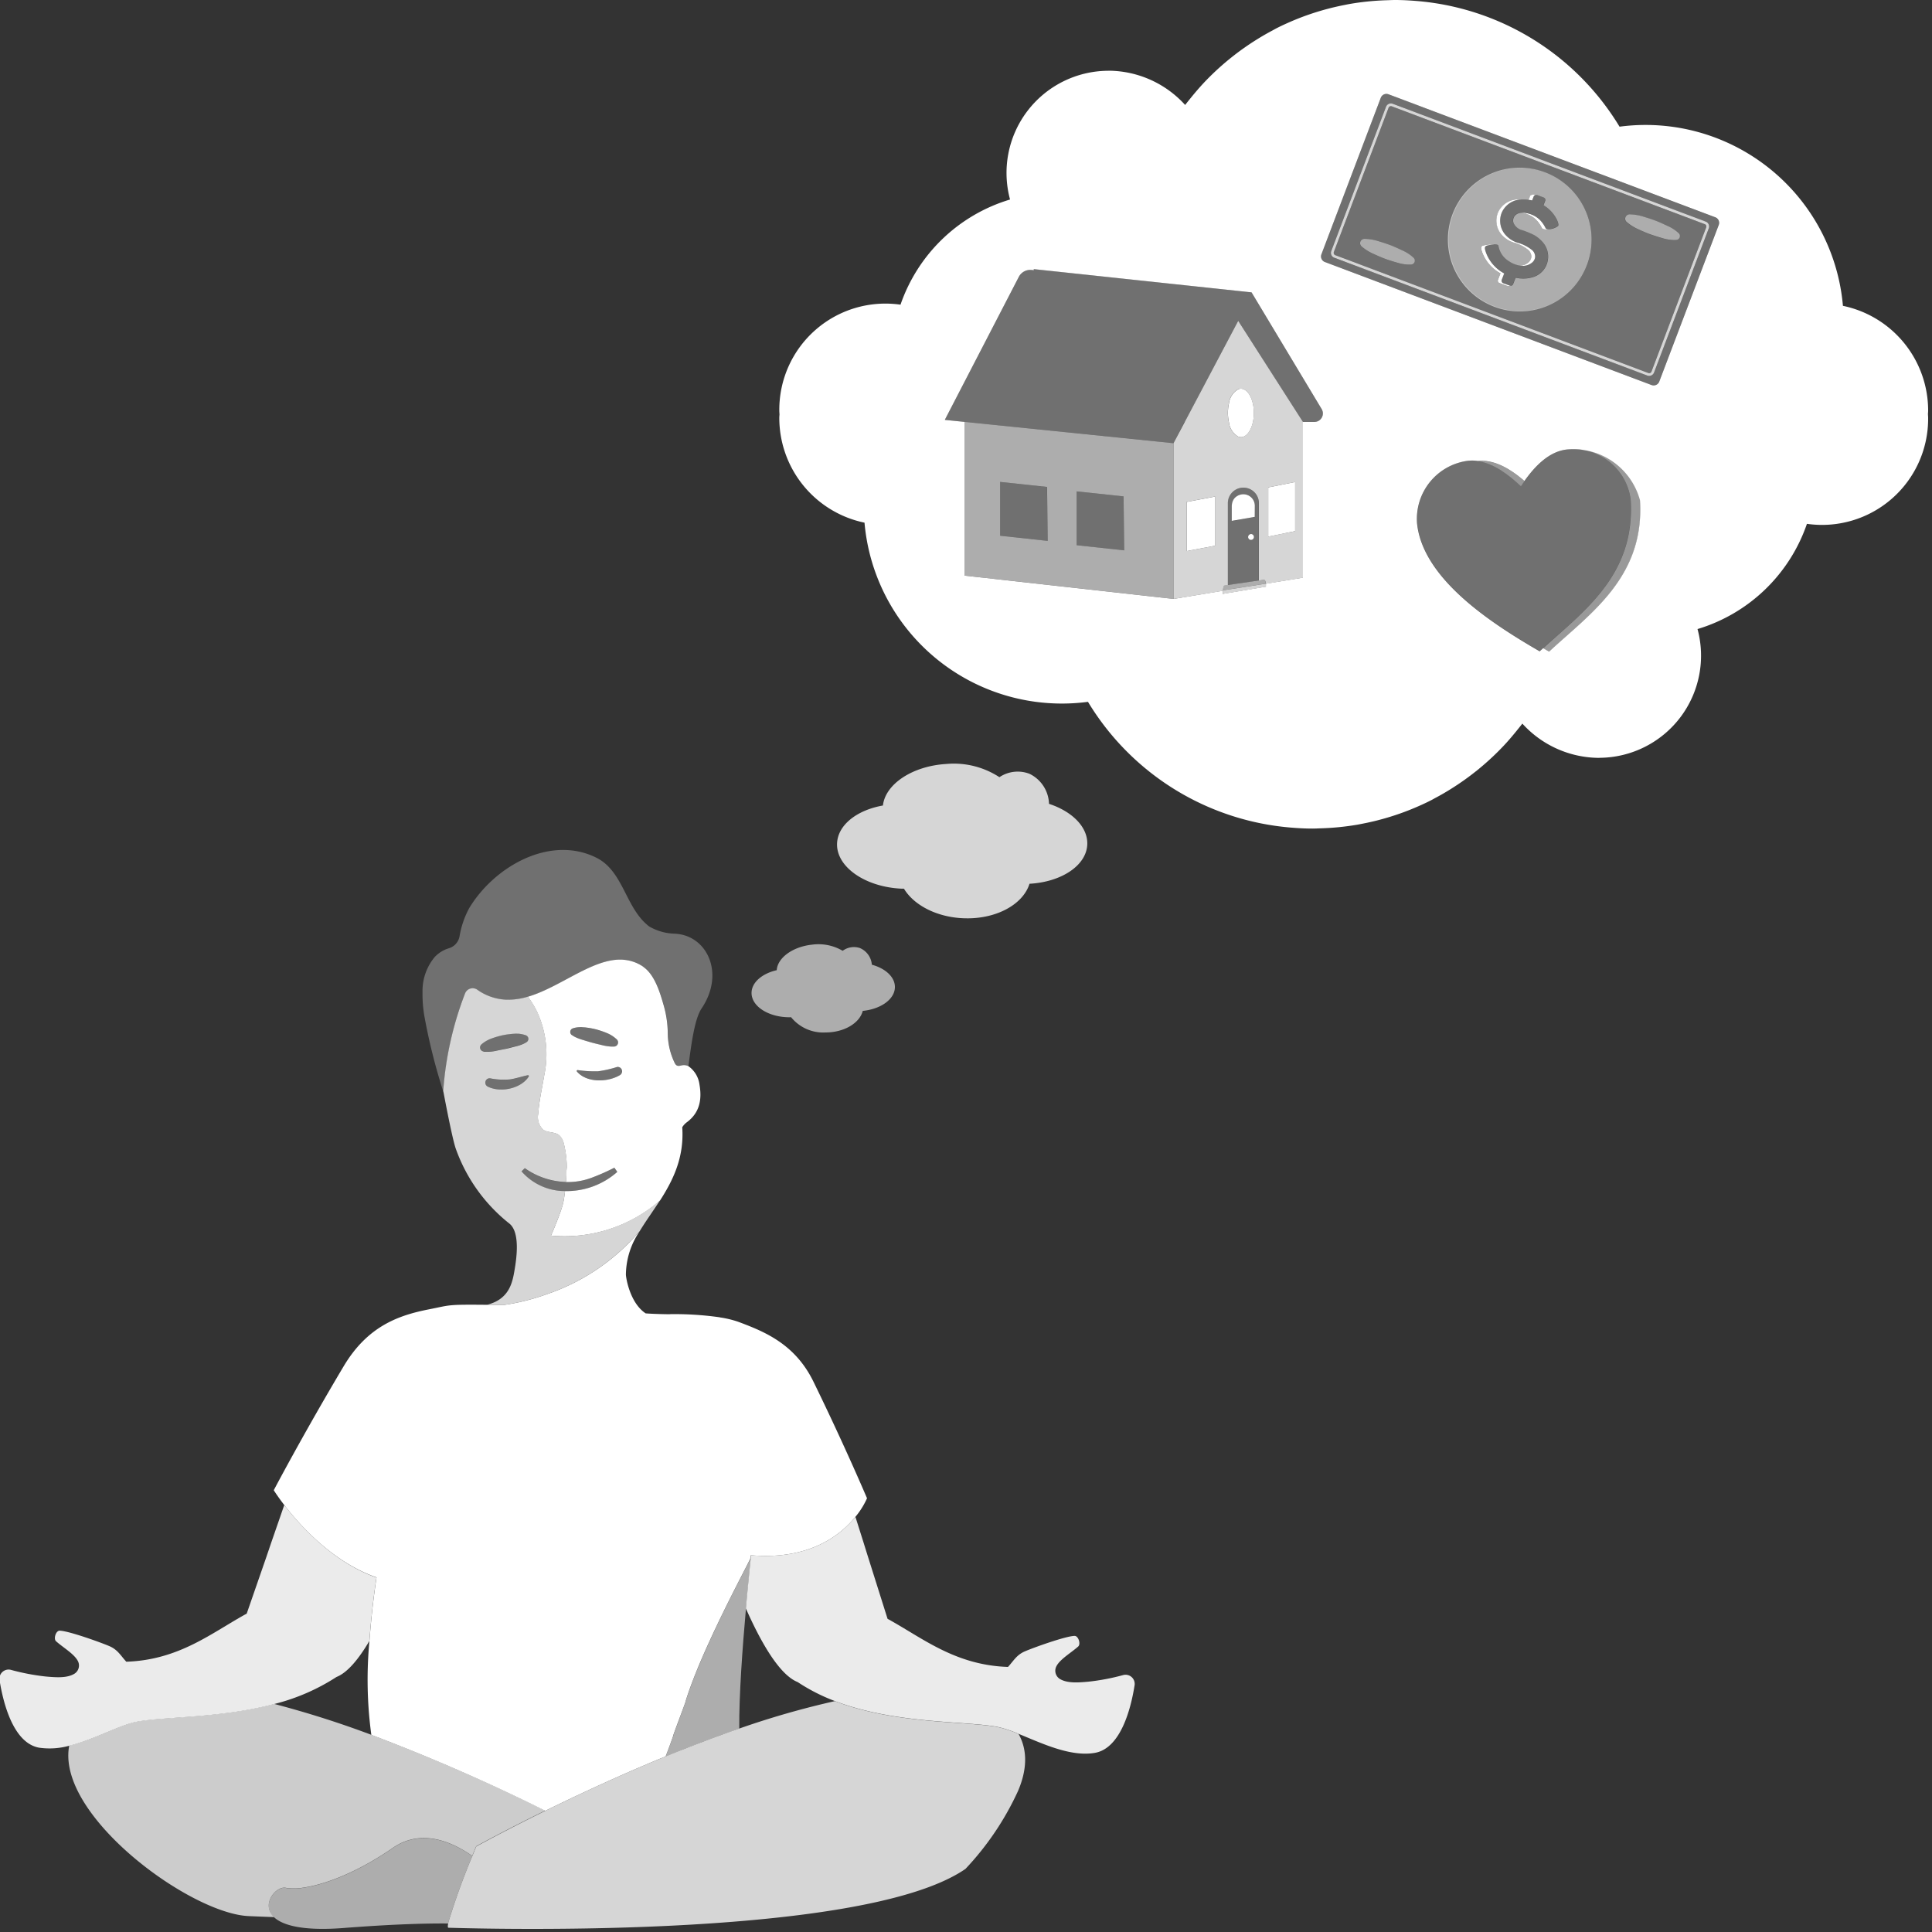 <svg viewBox="0 0 300 300" xmlns="http://www.w3.org/2000/svg"><rect x="0" y="0" width="300" height="300" fill="#333333" stroke="none"/><g fill="#fff"><path d="m 299.4 63.76 a 16.61 16.61 0 0 0 -13.23 -16.27 30.76 30.76 0 0 0 -34.69 -27.82 40.7 40.7 0 0 0 -31.55 -19.52 c -1.09 -.09 -2.19 -.15 -3.31 -.15 -.46 0 -.92 .03 -1.37 .04 a 40.96 40.96 0 0 0 -5.58 .56 c -.46 .08 -.92 .18 -1.38 .27 -.71 .15 -1.42 .31 -2.12 .5 a 40.37 40.37 0 0 0 -6.23 2.2 c -.63 .28 -1.25 .57 -1.86 .89 -.17 .09 -.34 .19 -.51 .28 -.85 .45 -1.68 .93 -2.49 1.44 a 41.32 41.32 0 0 0 -8.15 6.68 c -.66 .71 -1.3 1.45 -1.91 2.2 -.33 .41 -.67 .82 -.99 1.24 a 16.17 16.17 0 0 0 -11.83 -5.32 c -.08 0 -.15 .01 -.23 .01 a 15.86 15.86 0 0 0 -15.13 19.99 25.82 25.82 0 0 0 -17.01 16.33 16.48 16.48 0 0 0 -18.82 16.44 c 0 .2 .02 .4 .03 .6 -.01 .18 -.03 .36 -.03 .54 a 16.61 16.61 0 0 0 13.23 16.27 30.76 30.76 0 0 0 34.7 27.82 40.7 40.7 0 0 0 31.55 19.53 c 1.09 .09 2.19 .15 3.31 .15 .46 0 .92 -.03 1.37 -.04 a 40.96 40.96 0 0 0 5.58 -.56 c .46 -.08 .92 -.18 1.38 -.27 .71 -.15 1.42 -.31 2.12 -.5 a 40.37 40.37 0 0 0 6.23 -2.2 c .63 -.28 1.25 -.57 1.86 -.89 .17 -.09 .34 -.19 .51 -.28 .85 -.45 1.68 -.93 2.49 -1.44 a 41.28 41.28 0 0 0 8.15 -6.68 c .67 -.71 1.3 -1.45 1.91 -2.2 .33 -.41 .67 -.82 .99 -1.24 a 16.17 16.17 0 0 0 11.84 5.32 c .08 0 .15 -.01 .23 -.01 a 15.86 15.86 0 0 0 15.13 -19.99 25.82 25.82 0 0 0 16.99 -16.34 16.48 16.48 0 0 0 18.82 -16.44 c 0 -.2 -.02 -.4 -.03 -.6 .01 -.18 .03 -.36 .03 -.54 z m -95.3 1.76 h -1.79 v 24.18 l -5.74 .94 v .46 l -6.71 1.12 v -.48 l -7.63 1.26 -32.47 -3.62 v -23.87 l -3.05 -.31 11.49 -22.2 a 2 2 0 0 1 1.98 -1.08 l .35 .04 -.01 -.17 33.82 3.61 10.89 18.13 a 1.32 1.32 0 0 1 -1.12 1.99 z m 36.45 35.66 c -.3 -.17 -.61 -.36 -.92 -.54 -.18 .17 -.37 .33 -.55 .5 -7.43 -4.3 -18.06 -11.17 -19.03 -19.76 a 9.09 9.09 0 0 1 7.89 -9.83 5.99 5.99 0 0 1 1.54 .03 c 2.65 -.26 5.16 1.32 7.23 3.11 1.65 -2.32 3.82 -4.58 6.58 -4.89 a 10.72 10.72 0 0 1 11.36 7.85 c .78 12 -7.82 17.67 -14.1 23.53 z m 26.33 -66.24 l -9.23 24.31 a .93 .93 0 0 1 -1.19 .54 l -50.74 -19.11 a .92 .92 0 0 1 -.53 -1.19 l 9.22 -24.31 a .93 .93 0 0 1 1.19 -.54 l 1.47 .55 2.66 1 1 .38 26.46 9.96 .37 .14 1.1 .41 17.69 6.66 a .92 .92 0 0 1 .53 1.2 z"/><path d="m 194.34 45.4 l -33.81 -3.62 .01 .17 -.35 -.04 a 2 2 0 0 0 -1.98 1.08 l -11.5 22.21 3.05 .31 32.47 3.31 1.7 -3.29 h .04 l 8.3 -15.71 10.04 15.71 h 1.79 a 1.32 1.32 0 0 0 1.12 -2 z" opacity=".3"/><path d="m 184.26 85.57 l 4.43 -.83 v -7.64 l -4.43 .84 z"/><path d="m 201.11 74.85 l -4.18 .83 v 7.64 l 4.18 -.84 z"/><path d="m 190.83 62.65 a 6.85 6.85 0 0 0 0 2.93 2.98 2.98 0 0 0 1.45 2.22 1.12 1.12 0 0 0 .41 .08 c 1.11 0 2.01 -1.68 2.01 -3.76 s -.9 -3.76 -2.01 -3.76 a 1.12 1.12 0 0 0 -.41 .08 2.98 2.98 0 0 0 -1.45 2.21 z"/><path d="m 155.3 74.83 v 8.36 l 7.37 .8 -.09 -8.38 z" opacity=".3"/><path d="m 167.18 76.3 v 8.36 l 7.37 .8 -.08 -8.38 z" opacity=".3"/><path d="m 194.85 78.54 a 1.79 1.79 0 0 0 -2.09 -1.77 1.83 1.83 0 0 0 -.2 .05 1.77 1.77 0 0 0 -.44 .19 c -.02 .01 -.04 .03 -.06 .04 a 1.57 1.57 0 0 0 -.63 .75 1.77 1.77 0 0 0 -.14 .53 1.68 1.68 0 0 0 -.02 .2 v 2.35 l 3.57 -.62 z"/><path d="m 194.27 82.92 a .46 .46 0 0 0 -.18 .04 .46 .46 0 0 0 0 .85 .46 .46 0 1 0 .18 -.89 z"/><path d="m 149.76 65.51 v 23.87 l 32.47 3.62 v -24.18 z m 5.54 17.68 v -8.36 l 7.29 .78 .09 8.38 z m 11.88 1.47 v -8.36 l 7.29 .78 .09 8.38 z" opacity=".6"/><path d="m 183.97 65.52 l -1.74 3.29 v 24.19 l 7.63 -1.25 v -.07 h .02 l .08 -.47 c .02 -.14 .07 -.27 .21 -.29 l .49 -.07 v -12.72 a 2.41 2.41 0 1 1 4.82 0 v 12.01 l .71 -.1 a .25 .25 0 0 1 .29 .21 l .1 .39 v .01 l 5.74 -.94 v -24.19 l -10.05 -15.7 z m 4.71 19.22 l -4.43 .83 v -7.63 l 4.43 -.84 z m 8.24 -9.06 l 4.19 -.83 v 7.63 l -4.19 .84 z m -4.24 -15.32 c 1.11 0 2.01 1.68 2.01 3.76 s -.9 3.76 -2.01 3.76 a 1.12 1.12 0 0 1 -.41 -.08 2.98 2.98 0 0 1 -1.45 -2.22 6.85 6.85 0 0 1 0 -2.93 2.98 2.98 0 0 1 1.45 -2.22 1.12 1.12 0 0 1 .42 -.07 z" opacity=".8"/><path d="m 195.47 78.13 a 2.41 2.41 0 1 0 -4.82 0 v 12.71 l 4.82 -.7 z m -1.2 5.71 a .46 .46 0 0 1 -.18 -.04 .46 .46 0 0 1 0 -.85 .46 .46 0 1 1 .18 .89 z m .58 -3.57 l -3.57 .62 v -2.35 c 0 -.06 0 -.11 .01 -.16 0 -.01 .01 -.03 .01 -.04 a 1.77 1.77 0 0 1 .14 -.53 c 0 -.01 0 -.03 .01 -.04 .02 -.05 .05 -.09 .07 -.14 a 1.79 1.79 0 0 1 .54 -.58 c .02 -.01 .04 -.03 .06 -.04 a 1.77 1.77 0 0 1 .44 -.19 c .02 0 .03 -.01 .04 -.02 .05 -.01 .1 -.03 .16 -.03 a 1.79 1.79 0 0 1 2.09 1.77 z" opacity=".3"/><path d="m 196.47 90.25 a .25 .25 0 0 0 -.29 -.21 l -.71 .1 -4.82 .7 -.49 .07 c -.14 .02 -.19 .15 -.21 .29 l -.08 .47 6.69 -1.04 z" opacity=".6"/><path d="m 189.88 91.67 h -.02 v .08 .48 l 6.71 -1.12 v -.46 -.02 z" opacity=".8"/><path d="m 217.73 38.87 c -.62 -.29 -1.23 -.58 -1.87 -.82 s -1.29 -.44 -1.94 -.64 a 7.37 7.37 0 0 0 -2.06 -.32 .67 .67 0 0 0 -.44 1.17 7.32 7.32 0 0 0 1.76 1.12 c .62 .28 1.24 .56 1.88 .8 s 1.29 .43 1.95 .62 a 6.3 6.3 0 0 0 2.08 .28 .61 .61 0 0 0 .4 -1.05 6.25 6.25 0 0 0 -1.76 -1.16 z" opacity=".6"/><path d="m 258.89 35.07 c -.62 -.29 -1.23 -.58 -1.87 -.82 s -1.29 -.44 -1.94 -.64 a 7.37 7.37 0 0 0 -2.06 -.32 .67 .67 0 0 0 -.44 1.17 7.36 7.36 0 0 0 1.76 1.12 c .62 .28 1.24 .56 1.88 .79 s 1.29 .43 1.95 .62 a 6.28 6.28 0 0 0 2.08 .28 .61 .61 0 0 0 .4 -1.05 6.25 6.25 0 0 0 -1.76 -1.15 z" opacity=".6"/><path d="m 266.34 33.75 l -17.69 -6.66 -1.1 -.41 -.37 -.14 -26.45 -9.97 -1 -.38 -2.66 -1 -1.47 -.55 a .93 .93 0 0 0 -1.19 .54 l -9.22 24.31 a .92 .92 0 0 0 .53 1.19 l 50.74 19.11 a .93 .93 0 0 0 1.19 -.54 l 9.22 -24.31 a .92 .92 0 0 0 -.53 -1.19 z m -1 1.7 l -8.5 22.4 a .81 .81 0 0 1 -1.04 .47 l -48.61 -18.3 a .82 .82 0 0 1 -.18 -.09 .81 .81 0 0 1 -.29 -.95 l 8.5 -22.4 a .81 .81 0 0 1 1.04 -.47 l 48.61 18.3 a .81 .81 0 0 1 .47 1.04 z" opacity=".3"/><path d="m 264.87 34.41 l -48.61 -18.3 a .81 .81 0 0 0 -1.04 .47 l -8.5 22.4 a .81 .81 0 0 0 .29 .95 .82 .82 0 0 0 .18 .09 l 48.61 18.3 a .81 .81 0 0 0 1.04 -.47 l 8.5 -22.4 a .81 .81 0 0 0 -.47 -1.04 z m .07 .89 l -8.5 22.4 a .38 .38 0 0 1 -.49 .22 l -48.61 -18.3 a .37 .37 0 0 1 -.21 -.2 .38 .38 0 0 1 -.01 -.29 l 8.5 -22.4 a .38 .38 0 0 1 .2 -.21 .38 .38 0 0 1 .29 -.01 l 48.61 18.3 a .39 .39 0 0 1 .08 .04 .38 .38 0 0 1 .14 .45 z" opacity=".8"/><path d="m 264.72 34.81 l -48.61 -18.3 a .38 .38 0 0 0 -.29 .01 .38 .38 0 0 0 -.2 .21 l -8.5 22.4 a .38 .38 0 0 0 .01 .29 .37 .37 0 0 0 .21 .2 l 48.61 18.3 a .38 .38 0 0 0 .49 -.22 l 8.5 -22.4 a .38 .38 0 0 0 -.14 -.45 .39 .39 0 0 0 -.08 -.04 z m -45.24 6.09 a .61 .61 0 0 1 -.4 .18 6.3 6.3 0 0 1 -2.08 -.28 c -.65 -.19 -1.31 -.38 -1.95 -.62 s -1.26 -.52 -1.88 -.8 a 7.32 7.32 0 0 1 -1.76 -1.12 .67 .67 0 0 1 .44 -1.17 7.37 7.37 0 0 1 2.06 .32 c .65 .2 1.3 .4 1.94 .64 s 1.25 .53 1.87 .82 a 6.25 6.25 0 0 1 1.74 1.16 .61 .61 0 0 1 .02 .86 z m 26.95 .24 a 11.11 11.11 0 1 1 -6.44 -14.35 11.17 11.17 0 0 1 6.44 14.34 z m 14.21 -4.04 a .62 .62 0 0 1 -.4 .18 6.28 6.28 0 0 1 -2.09 -.28 c -.66 -.19 -1.31 -.38 -1.95 -.62 s -1.26 -.52 -1.88 -.79 a 7.36 7.36 0 0 1 -1.76 -1.12 .67 .67 0 0 1 .44 -1.17 7.37 7.37 0 0 1 2.06 .32 c .65 .2 1.3 .4 1.94 .64 s 1.25 .53 1.87 .82 a 6.25 6.25 0 0 1 1.74 1.16 .61 .61 0 0 1 .03 .85 z" opacity=".3"/><path d="m 237.93 40.75 a 1.26 1.26 0 0 0 .45 -.88 1.41 1.41 0 0 0 -.43 -1 6.13 6.13 0 0 0 -2.35 -1.2 4.19 4.19 0 0 1 -2 -1.41 3.33 3.33 0 0 1 -.37 -3.33 3.44 3.44 0 0 1 3.03 -1.96 c -.17 -.01 -.35 -.03 -.53 -.02 a 3.45 3.45 0 0 0 -3.09 1.97 3.33 3.33 0 0 0 .37 3.33 4.18 4.18 0 0 0 2 1.41 6.13 6.13 0 0 1 2.35 1.2 1.41 1.41 0 0 1 .43 1 1.27 1.27 0 0 1 -.45 .88 2.15 2.15 0 0 1 -1.28 .51 2.31 2.31 0 0 0 1.87 -.5 z"/><path d="m 239.99 35.41 a 4.74 4.74 0 0 0 -.84 -1.22 3.86 3.86 0 0 0 -1.74 -1.01 3.45 3.45 0 0 0 -1.19 -.14 4.96 4.96 0 0 1 .61 .12 3.86 3.86 0 0 1 1.74 1.01 4.72 4.72 0 0 1 .84 1.22 c .12 .27 .71 .28 1.24 .2 -.31 .03 -.58 0 -.66 -.18 z"/><path d="m 238.15 30.51 a .41 .41 0 0 1 .51 -.24 l -.01 -.01 c -.19 -.08 -.98 -.1 -1.07 .2 l -.22 .57 c .19 .03 .37 .05 .55 .09 z"/><path d="m 239.66 31.84 l .26 -.67 a .41 .41 0 0 0 -.24 -.53 l -1 -.38 h -.02 a .41 .41 0 0 0 -.51 .24 l -.24 .62 c -.18 -.04 -.37 -.07 -.55 -.09 a 6.29 6.29 0 0 0 -1.04 -.07 c -.02 0 -.04 0 -.06 0 a 3.44 3.44 0 0 0 -3.03 1.96 3.33 3.33 0 0 0 .37 3.33 4.19 4.19 0 0 0 2 1.41 6.13 6.13 0 0 1 2.35 1.2 1.41 1.41 0 0 1 .43 1 1.26 1.26 0 0 1 -.45 .88 2.31 2.31 0 0 1 -1.86 .49 4.2 4.2 0 0 1 -1.77 -.69 3.48 3.48 0 0 1 -1.63 -2.35 c -.01 -.19 -.25 -.27 -.57 -.29 a 5.86 5.86 0 0 0 -1.22 .22 c -.47 .13 -.33 .56 -.14 1.1 a 6.04 6.04 0 0 0 2.34 2.93 c .16 .11 .32 .2 .48 .29 l -.09 .23 -.29 .75 a .41 .41 0 0 0 .23 .53 l 1 .38 a .38 .38 0 0 0 .18 .02 .41 .41 0 0 0 .35 -.26 l .35 -.9 .03 -.08 a 5.92 5.92 0 0 0 .81 .11 5.11 5.11 0 0 0 2.08 -.27 3.29 3.29 0 0 0 2.07 -2.34 3.4 3.4 0 0 0 -.86 -3.15 5.06 5.06 0 0 0 -1.24 -.99 13.53 13.53 0 0 0 -1.82 -.75 1.98 1.98 0 0 1 -1.36 -1.11 1.18 1.18 0 0 1 .32 -1.25 1.55 1.55 0 0 1 .88 -.35 3.45 3.45 0 0 1 1.19 .14 3.86 3.86 0 0 1 1.74 1.01 4.74 4.74 0 0 1 .84 1.22 c .08 .18 .35 .22 .66 .18 h .02 a 2.49 2.49 0 0 0 1.26 -.49 c .22 -.25 -.28 -1.15 -.28 -1.15 a 5.5 5.5 0 0 0 -1.97 -2.08 z" opacity=".3"/><path d="m 239.99 26.78 a 11.16 11.16 0 1 0 6.44 14.35 11.17 11.17 0 0 0 -6.44 -14.35 z m 1.94 8.31 a 2.49 2.49 0 0 1 -1.26 .49 h -.02 c -.53 .08 -1.13 .07 -1.24 -.2 a 4.72 4.72 0 0 0 -.84 -1.22 3.86 3.86 0 0 0 -1.74 -1.01 4.96 4.96 0 0 0 -.61 -.12 1.55 1.55 0 0 0 -.88 .35 1.18 1.18 0 0 0 -.32 1.25 1.98 1.98 0 0 0 1.36 1.11 13.53 13.53 0 0 1 1.82 .75 5.06 5.06 0 0 1 1.24 .99 3.4 3.4 0 0 1 .86 3.15 3.29 3.29 0 0 1 -2.07 2.34 5.11 5.11 0 0 1 -2.08 .27 5.92 5.92 0 0 1 -.81 -.11 l -.03 .08 -.35 .9 a .41 .41 0 0 1 -.35 .26 v .02 a 1.61 1.61 0 0 1 -.73 -.04 l -1.06 -.4 a .38 .38 0 0 1 -.22 -.49 l .39 -1.01 a 6.18 6.18 0 0 1 -2.82 -3.22 c -.19 -.55 -.33 -.98 .14 -1.11 a 7.1 7.1 0 0 1 1.8 -.2 c .33 .02 .57 .1 .57 .29 a 3.48 3.48 0 0 0 1.63 2.35 4.2 4.2 0 0 0 1.77 .69 2.15 2.15 0 0 0 1.28 -.51 1.27 1.27 0 0 0 .45 -.88 1.41 1.41 0 0 0 -.43 -1 6.13 6.13 0 0 0 -2.35 -1.2 4.18 4.18 0 0 1 -2 -1.41 3.33 3.33 0 0 1 -.37 -3.33 3.45 3.45 0 0 1 3.09 -1.97 c .18 0 .35 .01 .53 .02 h .06 a 6.29 6.29 0 0 1 1.04 .07 l .22 -.57 c .09 -.3 .88 -.28 1.07 -.2 l .01 .01 h .02 l 1 .38 a .41 .41 0 0 1 .24 .53 l -.26 .67 a 5.5 5.5 0 0 1 1.99 2.1 s .48 .88 .26 1.13 z" opacity=".6"/><path d="m 233.42 43.97 a .41 .41 0 0 1 -.23 -.53 l .29 -.75 .09 -.23 c -.16 -.09 -.32 -.19 -.48 -.29 a 6.04 6.04 0 0 1 -2.34 -2.93 c -.19 -.55 -.32 -.98 .14 -1.1 a 5.86 5.86 0 0 1 1.22 -.22 7.1 7.1 0 0 0 -1.8 .2 c -.47 .13 -.33 .56 -.14 1.11 a 6.18 6.18 0 0 0 2.82 3.22 l -.39 1.01 a .38 .38 0 0 0 .22 .49 l 1.06 .4 a 1.61 1.61 0 0 0 .73 .04 v -.02 a .38 .38 0 0 1 -.18 -.02 z"/><path d="m 245.37 69.81 a 8.95 8.95 0 0 1 7.84 7.81 c .74 11.66 -7.35 17.34 -13.57 23.03 .31 .18 .62 .36 .92 .54 6.28 -5.86 14.88 -11.53 14.12 -23.53 a 8.95 8.95 0 0 0 -9.31 -7.85 z" opacity=".5"/><path d="m 236.72 74.7 c -2.07 -1.8 -4.59 -3.38 -7.23 -3.11 2.5 .36 4.82 2.15 6.68 3.91 .18 -.27 .36 -.54 .55 -.8 z" opacity=".5"/><path d="m 253.2 77.61 a 8.94 8.94 0 0 0 -9.9 -7.81 c -2.76 .31 -4.93 2.57 -6.58 4.89 -.19 .27 -.38 .53 -.55 .79 -1.86 -1.76 -4.18 -3.55 -6.68 -3.91 a 5.99 5.99 0 0 0 -1.54 -.03 9.09 9.09 0 0 0 -7.89 9.83 c .98 8.59 11.6 15.46 19.03 19.76 .18 -.17 .37 -.33 .55 -.5 6.22 -5.67 14.3 -11.36 13.56 -23.02 z" opacity=".3"/><path d="m 168.83 131.16 c .13 -2.71 -2.33 -5.16 -5.94 -6.34 a 5.36 5.36 0 0 0 -3.02 -4.66 5.1 5.1 0 0 0 -4.68 .52 12.95 12.95 0 0 0 -8.26 -2.05 c -5.28 .32 -9.46 3.14 -9.83 6.45 -4.02 .71 -6.98 2.99 -7.12 5.85 -.18 3.62 4.28 6.78 9.95 7.06 .15 .01 .29 0 .44 .01 1.51 2.51 4.98 4.38 9.11 4.58 5.05 .25 9.36 -2.07 10.38 -5.35 4.92 -.27 8.81 -2.8 8.97 -6.07 z" opacity=".8"/><path d="m 138.96 153.26 c 0 -1.55 -1.47 -2.89 -3.58 -3.46 a 3.07 3.07 0 0 0 -1.86 -2.59 2.93 2.93 0 0 0 -2.67 .43 7.42 7.42 0 0 0 -4.79 -.95 c -3.01 .33 -5.33 2.06 -5.45 3.96 -2.28 .52 -3.91 1.91 -3.91 3.54 0 2.08 2.64 3.77 5.89 3.77 .08 0 .17 -.01 .25 -.01 a 6.42 6.42 0 0 0 5.34 2.37 c 2.9 0 5.3 -1.45 5.79 -3.35 2.83 -.28 4.99 -1.83 4.99 -3.71 z" opacity=".6"/><path d="m 116.64 241.51 h -.04 c -.02 .15 -.05 .31 -.07 .46 s -.91 1.83 -2.17 4.3 c -2.41 4.73 -6.19 12.39 -7.87 17.85 .08 0 -2.02 5.41 -1.94 5.41 q -.56 1.62 -1.18 3.21 c 3.7 -1.52 7.55 -2.99 11.42 -4.32 -.04 -5.15 .5 -12.6 1.04 -18.63 .31 -3.47 .62 -6.46 .81 -8.28 z" opacity=".6"/><path d="m 72.19 154.34 a 1.27 1.27 0 0 1 1.89 -.66 8.33 8.33 0 0 0 3.89 1.52 c .19 .02 .38 .04 .57 .05 a 10.5 10.5 0 0 0 3.44 -.47 c 5.13 -1.51 10.15 -6.05 14.77 -5.75 l .07 .01 a 6.24 6.24 0 0 1 3.07 1.08 c .04 .02 .07 .06 .1 .09 1.67 1.22 2.49 3.87 3.02 5.72 a 16.17 16.17 0 0 1 .69 4.52 10.8 10.8 0 0 0 1.06 4.58 1.72 1.72 0 0 0 .14 .24 .6 .6 0 0 0 .2 .18 c .26 .14 .58 .01 .87 -.03 a 1.54 1.54 0 0 1 .66 .04 1.7 1.7 0 0 1 .27 .1 c .5 -3.93 1.02 -7.45 2.05 -8.98 3.68 -5.47 .82 -11.42 -4.23 -11.6 a 8.35 8.35 0 0 1 -3.9 -1.11 c -3.66 -2.77 -3.95 -8.39 -8.03 -10.59 a 11.37 11.37 0 0 0 -4.26 -1.25 c -5.92 -.54 -12.05 3.41 -15.33 8.44 -.12 .18 -.23 .36 -.34 .54 a 14.12 14.12 0 0 0 -1.5 4.37 2.37 2.37 0 0 1 -1.67 1.87 4.95 4.95 0 0 0 -2.19 1.36 8.19 8.19 0 0 0 -1.89 5.44 19.97 19.97 0 0 0 .3 3.81 91.24 91.24 0 0 0 3.01 11.9 l -.06 -.33 a 52.22 52.22 0 0 1 3.33 -15.09 z" opacity=".3"/><path d="m 126.32 214.56 c -2.87 -5.88 -7.59 -7.78 -11.68 -9.31 a 15.45 15.45 0 0 0 -2.9 -.69 v -.02 l -.12 -.01 a 49.8 49.8 0 0 0 -7.5 -.47 c -.03 .04 -2.81 -.03 -3.86 -.12 -2.41 -1.58 -3.05 -5.42 -3.07 -6.02 a 12.14 12.14 0 0 1 2.19 -6.81 32.71 32.71 0 0 1 -14.51 9.87 34.02 34.02 0 0 1 -6.66 1.66 l -1.59 -.02 h -.03 l -.56 -.01 h -.28 c -6.46 -.06 -5.67 .02 -9.13 .7 -4.75 .93 -9.55 2.62 -13.26 8.85 -6.31 10.6 -10.85 19.24 -10.85 19.24 s .57 .92 1.63 2.3 c 2.47 3.21 7.59 8.9 14.33 11.24 0 0 -.7 4.37 -1.1 9.84 a 63.66 63.66 0 0 0 .29 14.61 291.25 291.25 0 0 1 27.01 11.79 c 3.72 -1.83 8.2 -3.94 13.09 -6.08 1.82 -.79 3.69 -1.59 5.6 -2.37 q .62 -1.59 1.18 -3.21 c -.08 0 2.02 -5.41 1.94 -5.41 1.68 -5.46 5.46 -13.11 7.87 -17.85 1.26 -2.47 2.14 -4.14 2.17 -4.3 s .05 -.31 .07 -.46 h .04 c 9.02 .77 13.88 -3.1 16.2 -5.97 a 12.39 12.39 0 0 0 1.8 -2.88 s -3.43 -8.1 -8.31 -18.09 z"/><path d="m 75.15 163.29 a 6.62 6.62 0 0 0 1.73 -.11 c .55 -.11 1.1 -.2 1.64 -.33 s 1.08 -.27 1.62 -.4 a 6.01 6.01 0 0 0 .81 -.25 4.11 4.11 0 0 0 .81 -.4 l .01 -.01 a .59 .59 0 0 0 -.11 -1.05 2.86 2.86 0 0 0 -.32 -.1 c -.08 -.02 -.15 -.04 -.22 -.06 -.12 -.02 -.25 -.05 -.37 -.06 s -.27 -.02 -.4 -.03 c -.02 0 -.04 0 -.06 0 q -.23 0 -.45 .01 a 12.41 12.41 0 0 0 -1.78 .23 13.65 13.65 0 0 0 -1.72 .5 4.94 4.94 0 0 0 -1.57 .92 .64 .64 0 0 0 -.04 .91 .45 .45 0 0 0 .05 .04 .63 .63 0 0 0 .23 .13 .7 .7 0 0 0 .14 .04 z" opacity=".3"/><path d="m 88.96 159.68 a .59 .59 0 0 0 -.16 1.05 l .01 .01 a 4.06 4.06 0 0 0 .79 .43 5.63 5.63 0 0 0 .53 .2 l .27 .09 c .19 .05 .37 .11 .56 .17 .35 .11 .69 .21 1.04 .3 .33 .09 .67 .17 1 .25 .2 .05 .41 .1 .62 .15 .11 .02 .22 .05 .33 .07 a 6.65 6.65 0 0 0 .94 .12 c .15 .01 .3 .01 .45 0 h .01 a .64 .64 0 0 0 .43 -1.1 4.93 4.93 0 0 0 -1.53 -.99 13.55 13.55 0 0 0 -1.7 -.58 12.29 12.29 0 0 0 -1.77 -.31 c -.15 -.02 -.3 -.03 -.45 -.03 a 4.31 4.31 0 0 0 -.45 .01 3.49 3.49 0 0 0 -.92 .16 z" opacity=".3"/><path d="m 95.83 165.68 a 17.25 17.25 0 0 1 -2.96 .67 18.22 18.22 0 0 1 -3.16 -.19 .14 .14 0 0 0 -.12 .22 c 1.54 1.82 4.88 1.69 6.77 .51 a .68 .68 0 0 0 -.53 -1.21 z" opacity=".3"/><path d="m 82.09 167.18 a .14 .14 0 0 0 -.13 -.21 c -.93 .19 -1.84 .51 -2.79 .65 a 10.75 10.75 0 0 1 -3.09 -.17 .68 .68 0 0 0 -.33 1.3 c 1.97 .95 5.14 .31 6.34 -1.57 z" opacity=".3"/><path d="m 57.66 269.38 a 152.56 152.56 0 0 0 -15.11 -4.8 c -8.22 2.18 -16.8 1.94 -21.24 2.73 -2.61 .47 -6.61 2.78 -10.56 3.74 -.56 2.92 .55 6.18 2.66 9.37 5.67 8.6 18.5 16.8 25.18 17.11 1.08 .05 2.42 .1 3.97 .16 -2.11 -1.99 .31 -4.86 1.82 -4.55 a 8.36 8.36 0 0 0 2.78 -.04 c 3.24 -.48 8.22 -2.28 13.85 -6.17 4.34 -3 9.05 -1.03 12.32 1.25 .37 -.91 .61 -1.49 .61 -1.49 s 3.19 -1.77 8.33 -4.35 c .76 -.38 1.56 -.78 2.4 -1.19 a 291.25 291.25 0 0 0 -27.01 -11.77 z" opacity=".75"/><path d="m 61.01 286.95 c -5.63 3.89 -10.61 5.69 -13.85 6.17 a 8.36 8.36 0 0 1 -2.78 .04 c -1.51 -.32 -3.93 2.56 -1.82 4.55 1.34 1.26 4.51 2.17 10.92 1.66 .45 -.04 .89 -.07 1.33 -.1 6.82 -.5 11.58 -.62 14.78 -.59 .01 -.08 .03 -.16 .05 -.25 a 107.66 107.66 0 0 1 3.7 -10.23 c -3.28 -2.28 -7.99 -4.25 -12.33 -1.25 z" opacity=".6"/><path d="m 149.92 290.2 a 44.74 44.74 0 0 0 8.15 -12.08 c 1.35 -3.14 1.58 -6.22 .09 -8.88 a 18.08 18.08 0 0 0 -3.33 -1.09 c -5.17 -.92 -15.92 -.44 -25.19 -4 a 132.97 132.97 0 0 0 -14.85 4.26 c -3.87 1.34 -7.72 2.81 -11.42 4.32 -1.91 .78 -3.79 1.58 -5.6 2.37 -4.89 2.13 -9.37 4.25 -13.09 6.08 -.84 .41 -1.64 .81 -2.4 1.19 -5.14 2.58 -8.33 4.35 -8.33 4.35 s -.24 .58 -.61 1.49 a 107.66 107.66 0 0 0 -3.7 10.23 c -.02 .09 -.04 .17 -.05 .25 -.08 .41 -.07 .65 .05 .65 -.01 -.02 63.74 2.3 80.28 -9.14 z" opacity=".8"/><path d="m 174.42 260.1 a 34.45 34.45 0 0 1 -5.41 1.03 c -1.7 .16 -3.31 .25 -4.43 -.42 a 1.5 1.5 0 0 1 -.55 -1.96 c .56 -1.11 2.26 -2.08 3.39 -3.08 .44 -.39 .03 -1.66 -.56 -1.65 -1.42 .04 -6.34 1.81 -7.71 2.4 -1.31 .56 -1.76 1.48 -2.63 2.42 -8.24 -.27 -13.3 -4.52 -18.7 -7.47 l -3.11 -9.86 -.36 -1.15 -.21 -.68 -1.31 -4.15 c -2.32 2.87 -7.18 6.74 -16.2 5.97 -.2 1.83 -.5 4.81 -.81 8.26 2.4 5.42 5.26 10.33 8.04 11.43 a 28.84 28.84 0 0 0 5.76 2.94 c 9.28 3.56 20.03 3.08 25.19 4 a 18.08 18.08 0 0 1 3.33 1.09 c 3.57 1.45 8.08 3.64 11.89 2.96 4.07 -.73 5.61 -7.07 6.15 -10.5 a 1.42 1.42 0 0 0 -1.76 -1.58 z" opacity=".9"/><path d="m 44.14 233.7 l -2.11 6.09 -.01 .03 -.21 .62 -.01 .04 -.37 1.07 -.01 .04 -3.11 8.97 c -5.4 2.95 -10.46 7.2 -18.7 7.47 -.87 -.94 -1.32 -1.86 -2.63 -2.42 -1.38 -.59 -6.3 -2.36 -7.71 -2.4 -.59 -.02 -1 1.26 -.56 1.65 1.13 1 2.83 1.97 3.39 3.08 a 1.5 1.5 0 0 1 -.55 1.96 c -1.12 .68 -2.73 .58 -4.43 .43 a 34.7 34.7 0 0 1 -5.41 -1.03 1.42 1.42 0 0 0 -1.78 1.58 c .54 3.43 2.09 9.78 6.15 10.5 a 11.38 11.38 0 0 0 4.66 -.3 c 3.95 -.97 7.95 -3.28 10.56 -3.74 4.44 -.8 13.02 -.55 21.24 -2.73 a 32.14 32.14 0 0 0 9.71 -4.21 c 1.72 -.68 3.46 -2.8 5.11 -5.6 .4 -5.47 1.1 -9.84 1.1 -9.84 -6.73 -2.36 -11.85 -8.06 -14.32 -11.26 z" opacity=".9"/><path d="m 108.62 168.44 a 4.14 4.14 0 0 0 -1.73 -2.89 1.7 1.7 0 0 0 -.27 -.1 1.54 1.54 0 0 0 -.66 -.04 c -.29 .05 -.61 .18 -.87 .03 a .6 .6 0 0 1 -.2 -.18 1.67 1.67 0 0 1 -.14 -.24 10.79 10.79 0 0 1 -1.06 -4.58 16.17 16.17 0 0 0 -.69 -4.52 c -.53 -1.86 -1.35 -4.51 -3.02 -5.72 -.04 -.03 -.07 -.06 -.1 -.09 a 6.24 6.24 0 0 0 -3.07 -1.08 l -.07 -.01 c -4.62 -.3 -9.64 4.24 -14.77 5.75 a 14.37 14.37 0 0 1 1.38 2.24 15.71 15.71 0 0 1 1.18 9.84 c -.34 2.04 -.81 4.05 -.96 6.11 a 2.68 2.68 0 0 0 .78 2.46 c .72 .51 1.79 .3 2.48 .86 a 2.45 2.45 0 0 1 .71 1.28 c .03 .09 .05 .2 .08 .32 a 15.42 15.42 0 0 1 .39 3.36 l -.05 .53 c 0 .59 -.03 1.2 -.08 1.78 a 10.57 10.57 0 0 0 4.07 -.7 32.71 32.71 0 0 0 3.45 -1.53 l .45 .65 a 11.84 11.84 0 0 1 -8.11 2.98 c -.1 .81 -.19 1.38 -.19 1.38 -.07 .32 -.14 .63 -.22 .91 -.45 1.59 -1.77 4.63 -1.77 4.63 a 22.57 22.57 0 0 0 16.93 -5.47 c -.01 .02 -.02 .04 -.03 .06 2.03 -3.16 3.8 -6.7 3.48 -11.42 a 2.7 2.7 0 0 1 .73 -.79 c 1.95 -1.46 2.35 -3.47 1.95 -5.81 z m -19.82 -7.71 a .59 .59 0 0 1 .16 -1.05 3.49 3.49 0 0 1 .92 -.17 4.31 4.31 0 0 1 .45 -.01 l .45 .03 a 12.29 12.29 0 0 1 1.77 .31 13.55 13.55 0 0 1 1.7 .58 4.93 4.93 0 0 1 1.53 .99 .64 .64 0 0 1 -.43 1.1 h -.01 c -.15 .01 -.3 0 -.45 0 a 6.65 6.65 0 0 1 -.94 -.12 c -.11 -.02 -.22 -.04 -.33 -.07 -.2 -.05 -.41 -.1 -.62 -.15 -.34 -.08 -.67 -.16 -1 -.25 -.35 -.09 -.7 -.2 -1.04 -.3 -.19 -.06 -.37 -.12 -.56 -.17 -.09 -.03 -.18 -.06 -.27 -.09 a 5.63 5.63 0 0 1 -.53 -.2 4.06 4.06 0 0 1 -.79 -.43 z m 7.55 6.16 c -1.89 1.18 -5.23 1.31 -6.77 -.51 a .14 .14 0 0 1 .12 -.22 18.22 18.22 0 0 0 3.16 .19 17.25 17.25 0 0 0 2.96 -.67 .68 .68 0 0 1 .53 1.2 z"/><path d="m 85.56 191.87 s 1.32 -3.04 1.77 -4.63 c .08 -.28 .15 -.59 .22 -.91 0 0 .09 -.56 .19 -1.38 a 8.97 8.97 0 0 1 -6.76 -3.06 l .51 -.5 a 11.61 11.61 0 0 0 6.4 2.15 c .05 -.58 .08 -1.2 .08 -1.78 l .05 -.53 a 15.42 15.42 0 0 0 -.39 -3.36 c -.02 -.12 -.05 -.23 -.08 -.32 a 2.45 2.45 0 0 0 -.71 -1.28 c -.69 -.55 -1.76 -.35 -2.48 -.86 a 2.68 2.68 0 0 1 -.78 -2.46 c .14 -2.06 .62 -4.08 .96 -6.11 a 15.71 15.71 0 0 0 -1.18 -9.84 14.37 14.37 0 0 0 -1.38 -2.24 10.5 10.5 0 0 1 -3.44 .47 c -.19 -.01 -.38 -.03 -.57 -.05 a 8.33 8.33 0 0 1 -3.89 -1.52 1.27 1.27 0 0 0 -1.89 .66 52.22 52.22 0 0 0 -3.36 15.08 l .06 .33 c .27 1.42 1.33 6.98 1.86 8.57 a 25.86 25.86 0 0 0 8.39 11.73 c 1.66 1.42 1.06 5.45 .75 7.24 -.32 1.88 -.81 4.48 -4.28 5.34 h .13 .28 l .56 .01 h .03 l 1.59 .02 a 34.02 34.02 0 0 0 6.66 -1.66 32.73 32.73 0 0 0 14.51 -9.87 c .93 -1.53 2.04 -3.05 3.08 -4.67 l .03 -.06 a 22.57 22.57 0 0 1 -16.92 5.49 z m -10.42 -28.58 a .64 .64 0 0 1 -.14 -.04 .62 .62 0 0 1 -.23 -.13 .57 .57 0 0 1 -.05 -.04 .64 .64 0 0 1 .04 -.91 4.96 4.96 0 0 1 1.58 -.92 13.65 13.65 0 0 1 1.72 -.5 12.41 12.41 0 0 1 1.78 -.23 c .15 -.01 .3 -.02 .45 -.01 h .06 c .13 0 .26 .01 .4 .03 s .25 .03 .37 .06 c .07 .02 .15 .04 .22 .06 a 2.86 2.86 0 0 1 .32 .1 .57 .57 0 0 1 .16 .09 .59 .59 0 0 1 -.05 .96 l -.01 .01 a 4.06 4.06 0 0 1 -.81 .4 6.01 6.01 0 0 1 -.81 .25 c -.54 .13 -1.08 .29 -1.62 .4 s -1.09 .21 -1.64 .33 a 6.66 6.66 0 0 1 -1.73 .11 z m .62 5.45 a .68 .68 0 0 1 .33 -1.3 10.75 10.75 0 0 0 3.09 .17 c .94 -.14 1.85 -.46 2.79 -.65 a .14 .14 0 0 1 .13 .21 c -1.21 1.89 -4.38 2.53 -6.34 1.57 z" opacity=".8"/><path d="m 95.4 181.32 a 32.71 32.71 0 0 1 -3.45 1.53 10.57 10.57 0 0 1 -4.07 .7 11.61 11.61 0 0 1 -6.4 -2.15 l -.51 .5 a 8.97 8.97 0 0 0 6.76 3.06 11.84 11.84 0 0 0 8.11 -2.98 z" opacity=".3"/></g></svg>